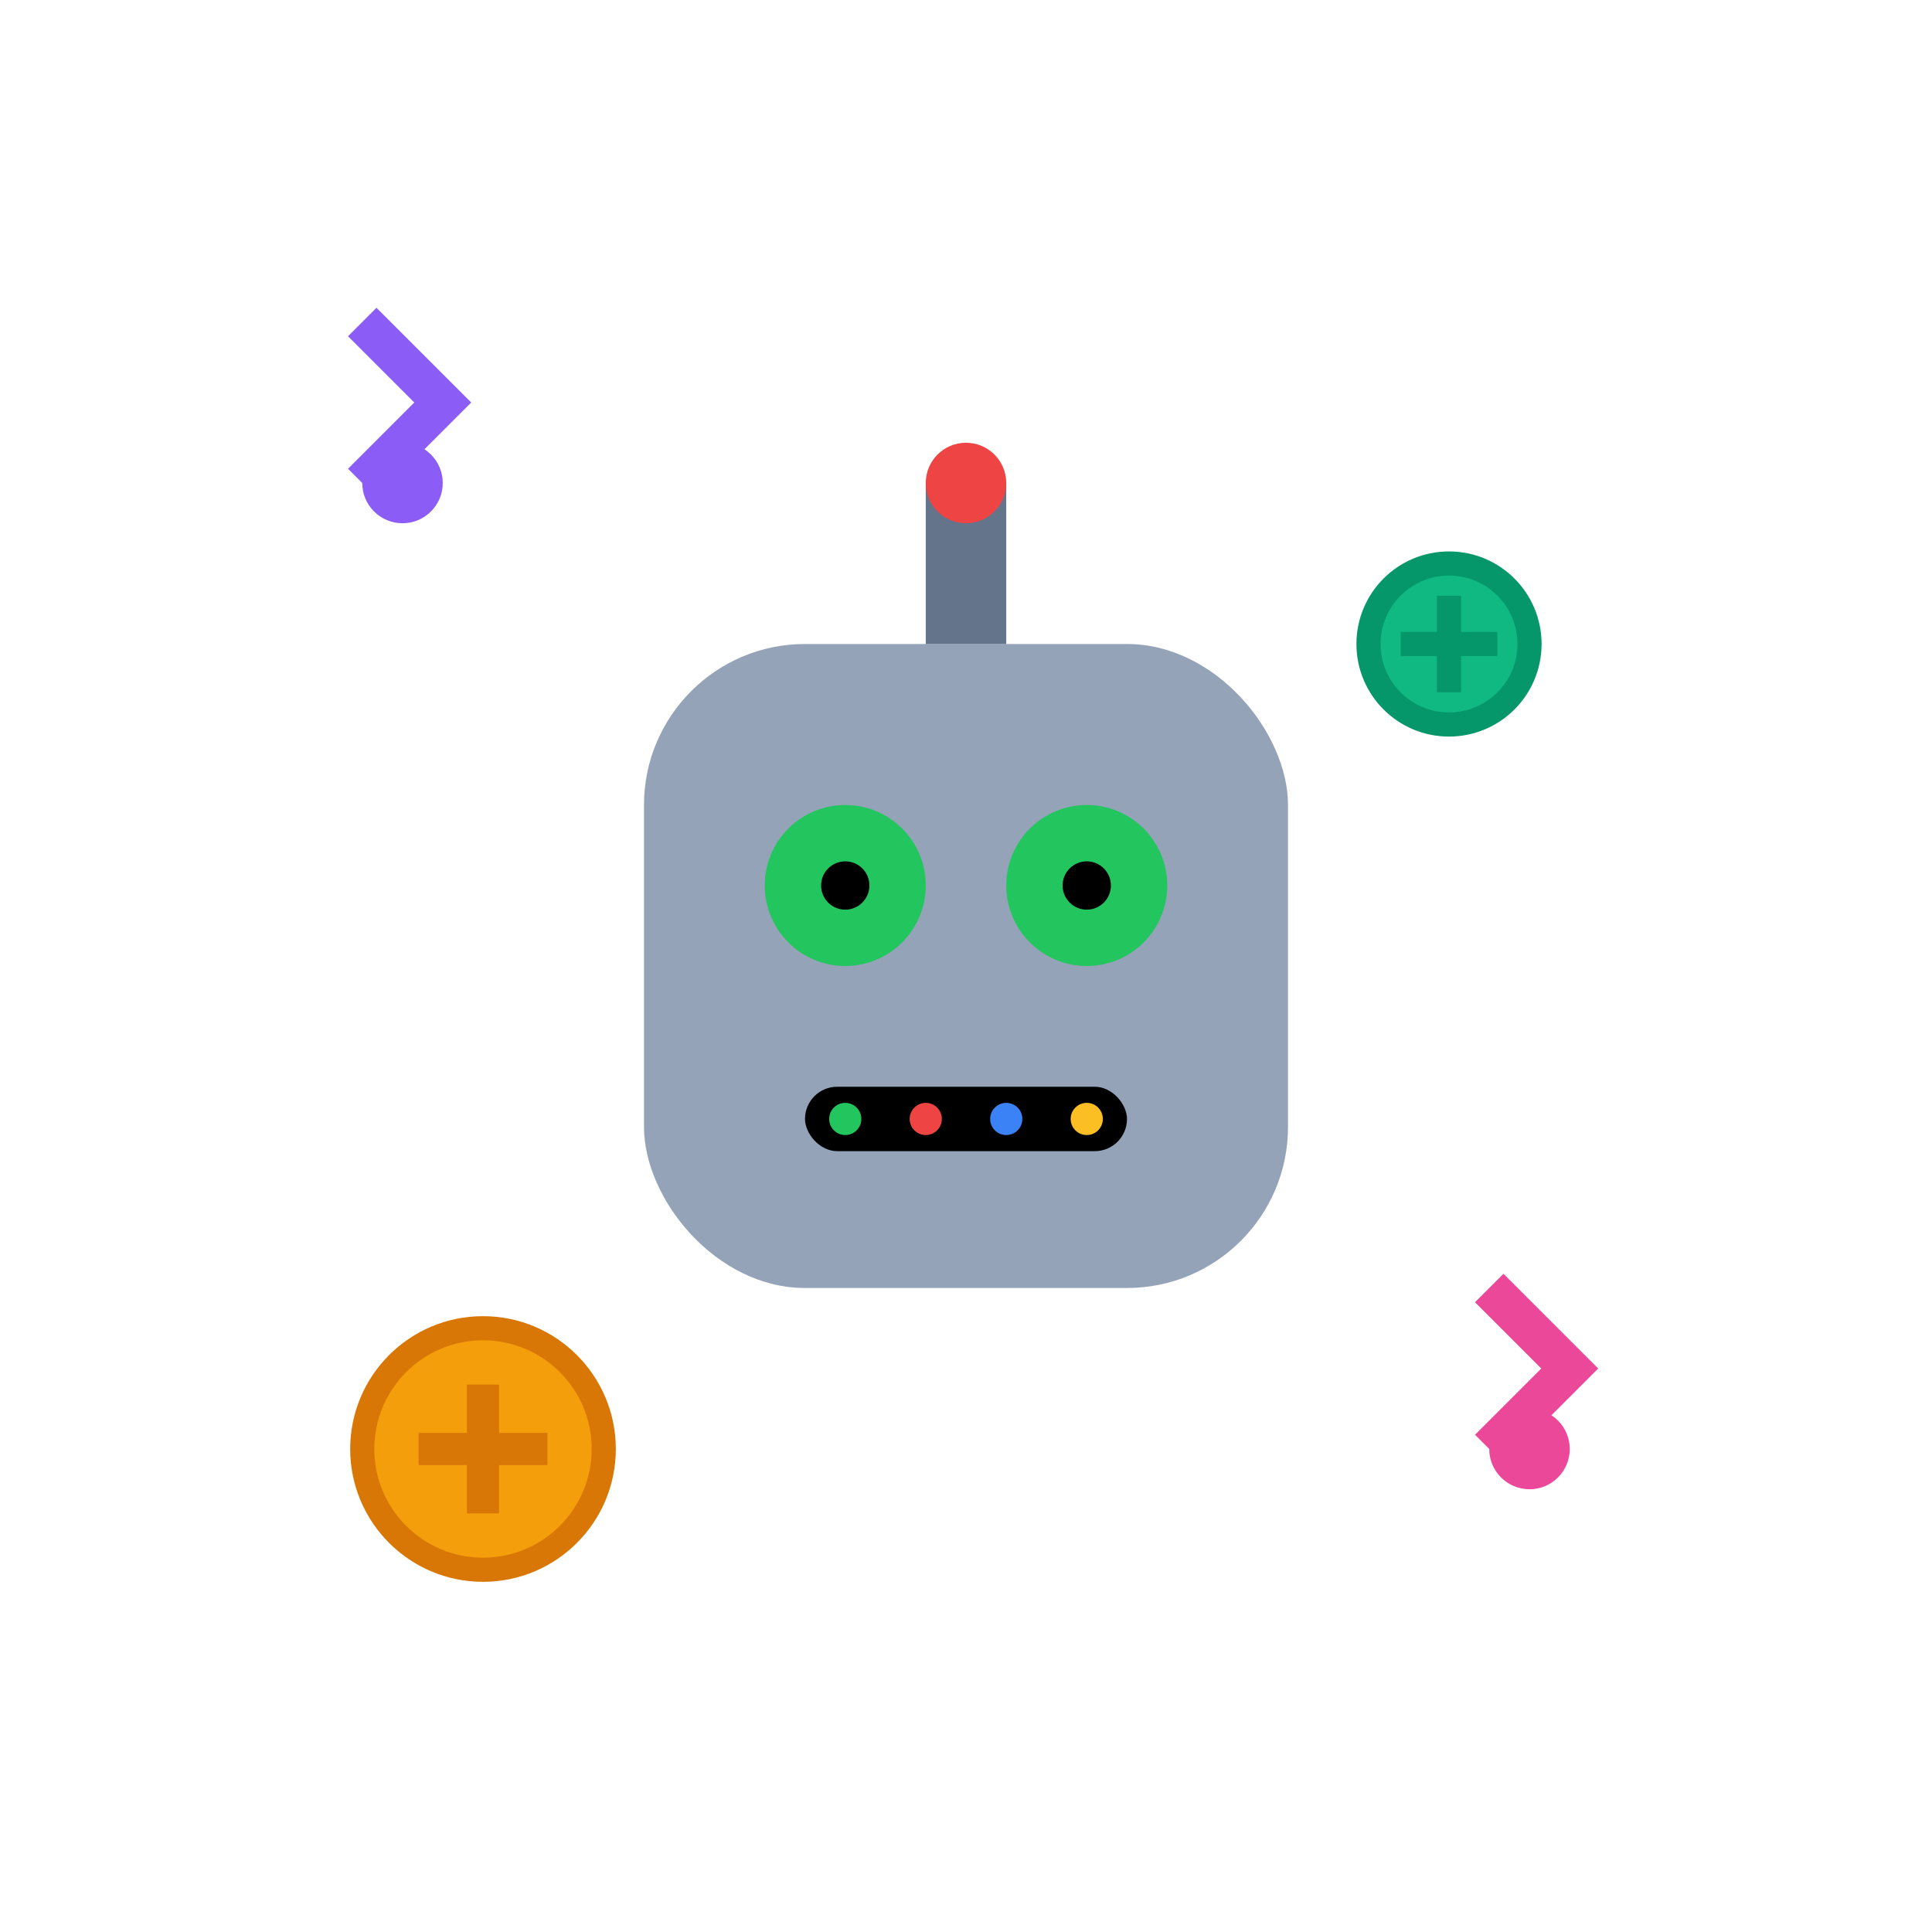 <svg width="24" height="24" viewBox="0 0 24 24" fill="none" xmlns="http://www.w3.org/2000/svg">
  <!-- Robot head -->
  <rect x="8" y="8" width="8" height="8" rx="2" fill="#94A3B8"/>
  <!-- Robot antenna -->
  <rect x="11.5" y="6" width="1" height="2" fill="#64748B"/>
  <circle cx="12" cy="6" r="0.5" fill="#EF4444"/>
  <!-- Robot eyes -->
  <circle cx="10.5" cy="11" r="1" fill="#22C55E"/>
  <circle cx="13.5" cy="11" r="1" fill="#22C55E"/>
  <circle cx="10.5" cy="11" r="0.3" fill="#000"/>
  <circle cx="13.5" cy="11" r="0.3" fill="#000"/>
  <!-- Robot mouth -->
  <rect x="10" y="13.5" width="4" height="0.8" rx="0.4" fill="#000"/>
  <circle cx="10.5" cy="13.9" r="0.2" fill="#22C55E"/>
  <circle cx="11.5" cy="13.9" r="0.2" fill="#EF4444"/>
  <circle cx="12.5" cy="13.9" r="0.2" fill="#3B82F6"/>
  <circle cx="13.5" cy="13.9" r="0.2" fill="#FBBF24"/>
  <!-- AI symbols around -->
  <circle cx="5" cy="6" r="0.5" fill="#8B5CF6"/>
  <path d="M4.5 4L5.5 5L4.5 6" stroke="#8B5CF6" stroke-width="0.5" fill="none"/>
  <circle cx="19" cy="18" r="0.5" fill="#EC4899"/>
  <path d="M18.5 16L19.5 17L18.5 18" stroke="#EC4899" stroke-width="0.5" fill="none"/>
  <!-- Gears -->
  <g transform="translate(6, 18)">
    <circle cx="0" cy="0" r="1.5" fill="#F59E0B" stroke="#D97706" stroke-width="0.3"/>
    <rect x="-0.2" y="-0.8" width="0.4" height="1.6" fill="#D97706"/>
    <rect x="-0.8" y="-0.2" width="1.6" height="0.4" fill="#D97706"/>
  </g>
  <g transform="translate(18, 8)">
    <circle cx="0" cy="0" r="1" fill="#10B981" stroke="#059669" stroke-width="0.3"/>
    <rect x="-0.15" y="-0.6" width="0.3" height="1.2" fill="#059669"/>
    <rect x="-0.6" y="-0.15" width="1.2" height="0.3" fill="#059669"/>
  </g>
</svg>
